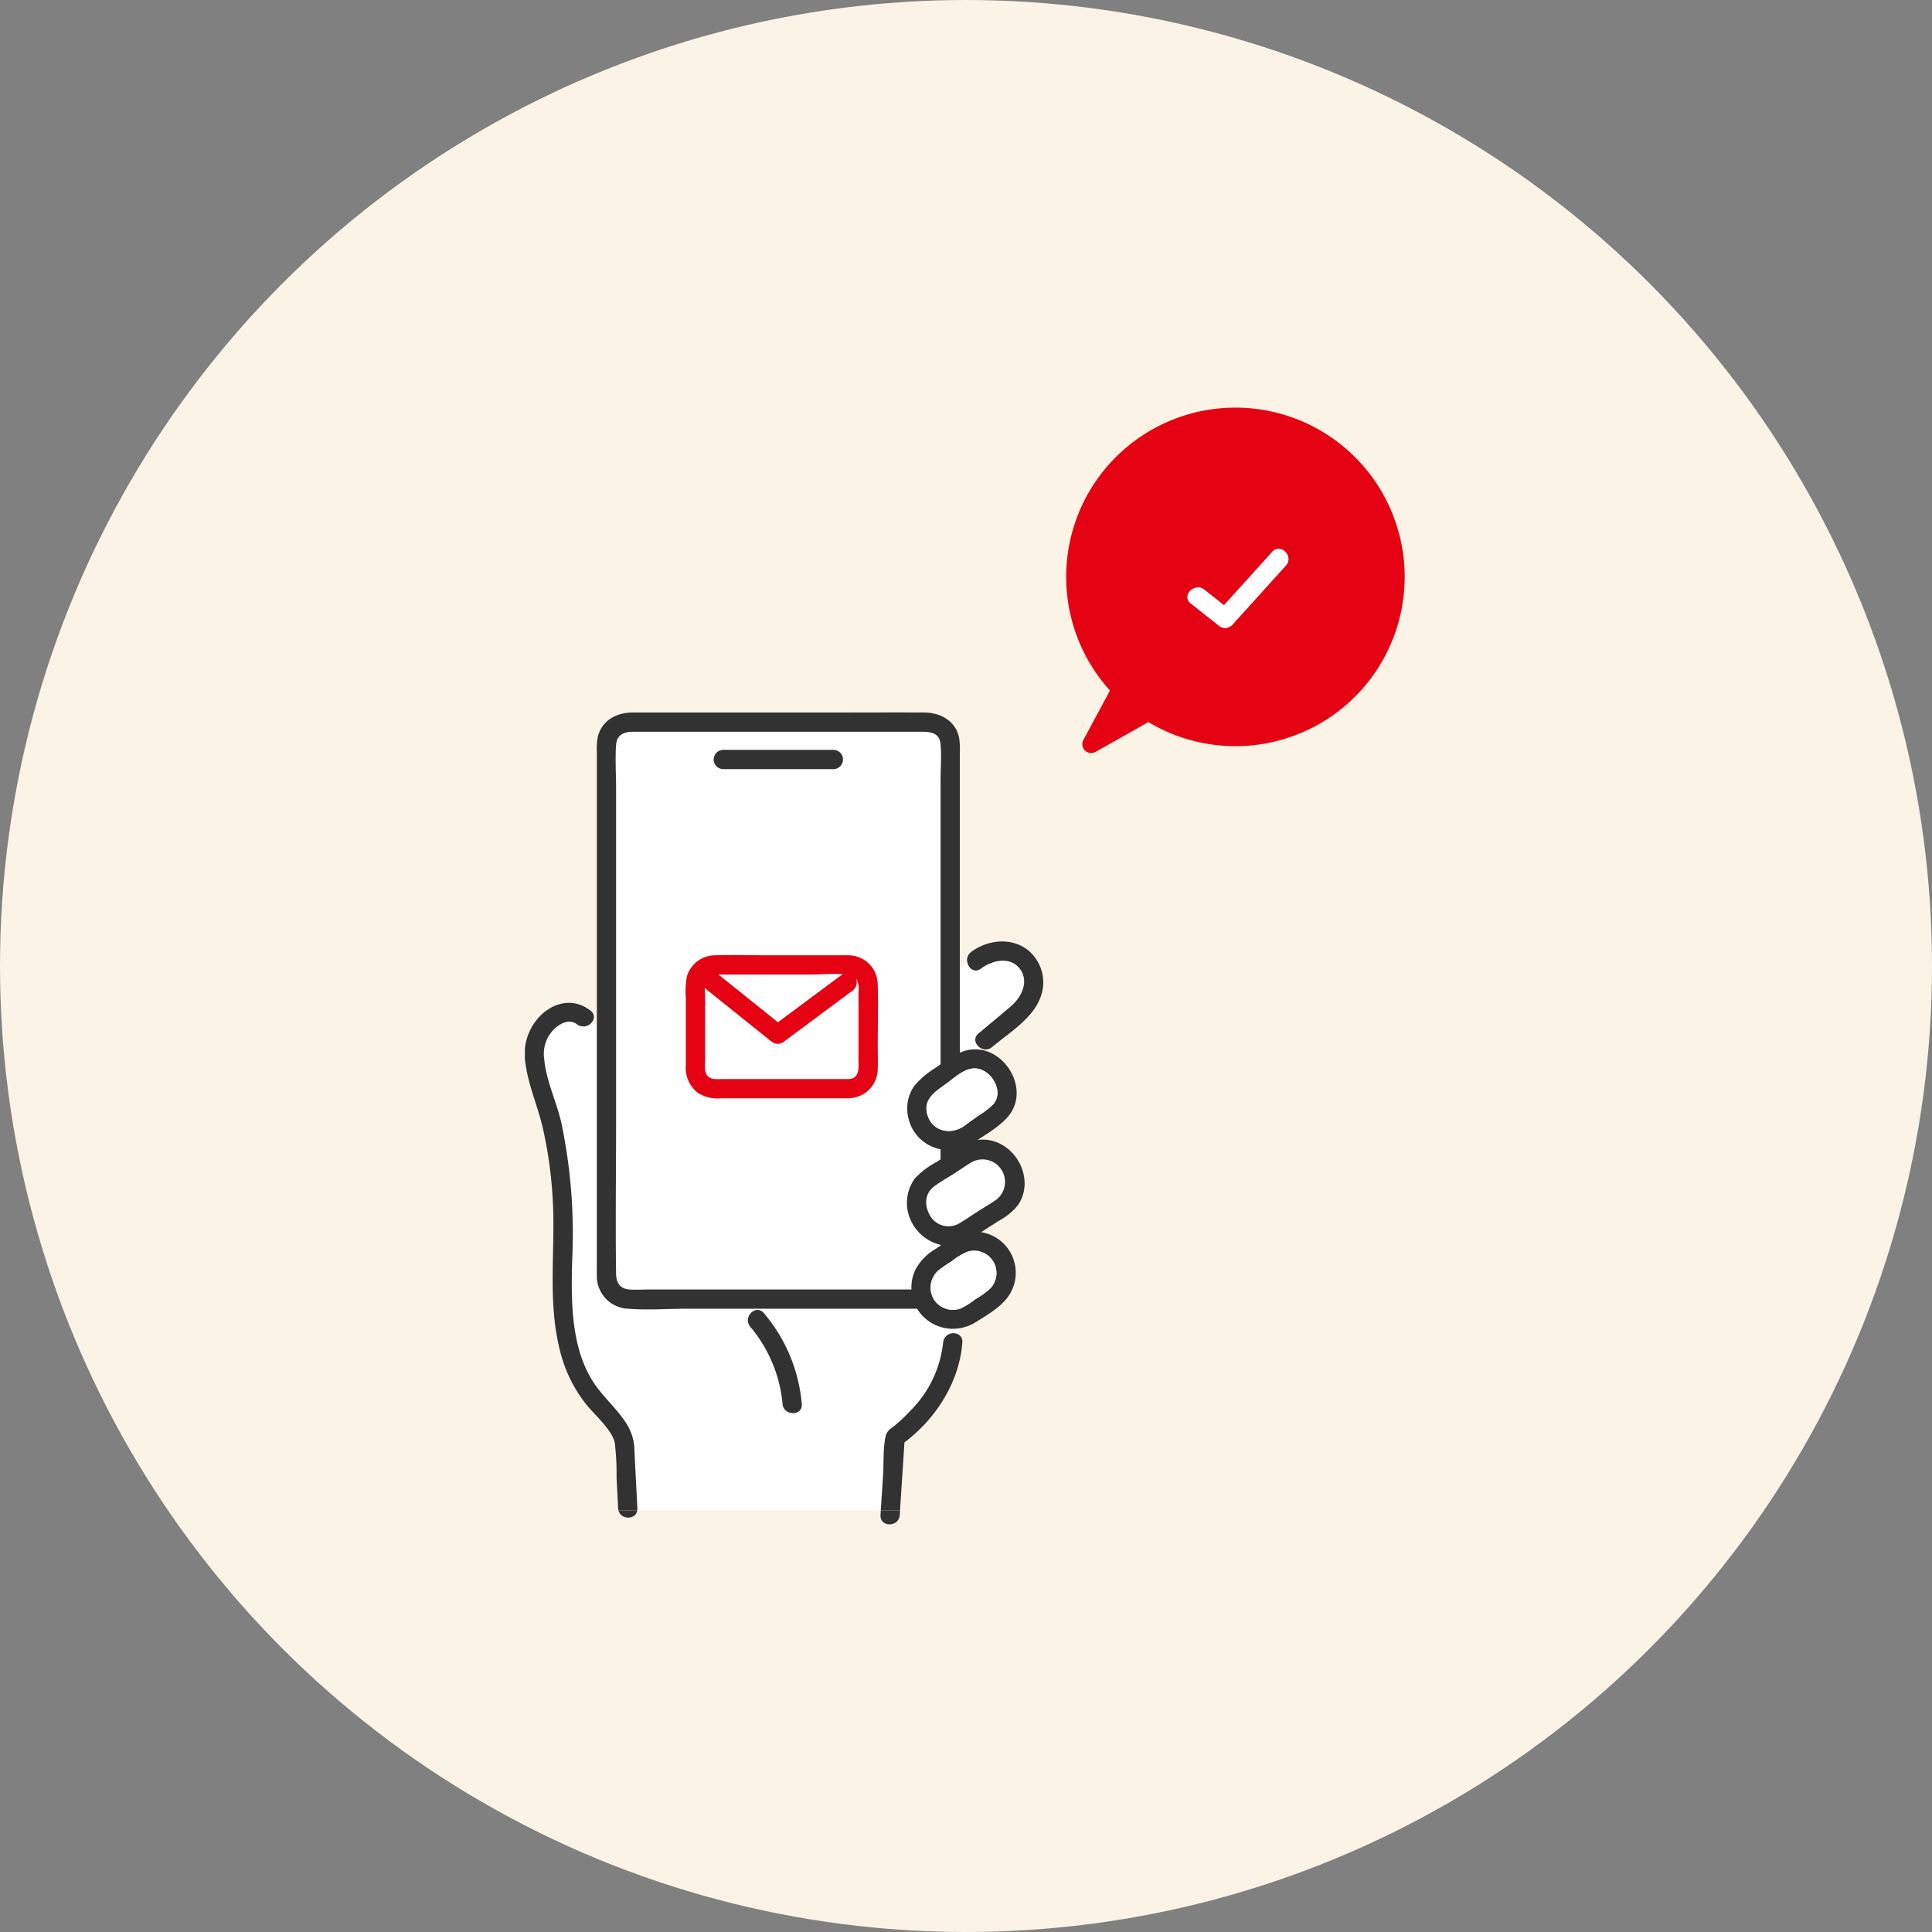 <svg xmlns="http://www.w3.org/2000/svg" width="346" height="346"><rect width="100%" height="100%" fill="#808080" stroke="none"/><defs><clipPath id="a"><path data-name="長方形 73" fill="none" d="M0 0h157.565v200H0z"/></clipPath></defs><g data-name="グループ 415" transform="translate(-627 -4290)"><circle data-name="楕円形 4" cx="173" cy="173" r="173" transform="translate(627 4290)" fill="#faf3e6"/><g data-name="グループ 142" transform="translate(721 4363)" clip-path="url(#a)"><path data-name="パス 345" d="M81.77 115.022l.2-.171c-1.13-.377-1.884-1.8-.732-2.769 1.956-1.642 3.94-3.257 5.871-4.93 1.8-1.564 3.206-4.339 1.6-6.564-1.739-2.406-5.037-1.625-7.046-.117-1.142.857-2.257-.075-2.443-1.2l-1.323 1.066v15.193a6.655 6.655 0 013.876-.509" fill="#fff"/><path data-name="パス 346" d="M64.628 184.17c.239-1.025 1.132-1.467 1.58-1.841a31.616 31.616 0 003.1-2.949 20.242 20.242 0 005.6-11.957 1.843 1.843 0 012.872-1.34q.083-.607.116-1.215a7.507 7.507 0 01-7.329-3 1.915 1.915 0 01-.2-.276 1.96 1.96 0 01-.12-.212H29.11c-3.621 0-7.38.3-10.993-.027a5.833 5.833 0 01-5.227-6c-.017-1.059 0-2.119 0-3.177v-41.593a10.397 10.397 0 00-.708-.8 1.916 1.916 0 01-2.857.655c-1.416-1.114-3.211-.051-4.263 1.042a6.185 6.185 0 00-1.616 5.053c.33 3.94 2.2 7.7 3.081 11.54a96.608 96.608 0 011.951 24.373c-.206 7.481-.331 16.36 4.24 22.741 1.8 2.506 4.212 4.552 5.758 7.245a9.154 9.154 0 011.146 4.475l.524 10.223a1.908 1.908 0 01-.014.345h43.613l.409-6.276c.146-2.242-.037-4.833.474-7.03m-18.483-5.742a24.973 24.973 0 00-5.782-13.826c-1.422-1.684 1-4.132 2.436-2.436a28.985 28.985 0 016.79 16.261c.2 2.21-3.246 2.19-3.445 0" fill="#fff"/><path data-name="パス 347" d="M127.251 0a30.314 30.314 0 00-22.467 50.664l-4.764 8.863a1.583 1.583 0 002.172 2.13l9.477-5.337A30.315 30.315 0 10127.251 0m9.029 28.277l-9.656 10.683a1.758 1.758 0 01-2.436 0l-4.931-3.9c-1.738-1.376.716-3.8 2.436-2.436l3.511 2.78 8.641-9.559c1.49-1.649 3.919.795 2.436 2.436" fill="#e50213"/><path data-name="パス 348" d="M133.845 25.841l-8.641 9.559-3.511-2.78c-1.72-1.362-4.174 1.06-2.436 2.436l4.931 3.9a1.758 1.758 0 002.436 0l9.656-10.684c1.483-1.641-.946-4.085-2.436-2.436" fill="#fff"/><path data-name="パス 349" d="M74.449 150.075v-.129a7.885 7.885 0 01-4.662-3.2 2.527 2.527 0 01-.264-.424 7.451 7.451 0 01.325-8.272 14.555 14.555 0 013.846-2.92c.25-.161.5-.329.755-.5v-1.8a7.341 7.341 0 01-5.748-5.518 7.1 7.1 0 011.026-5.814 15.284 15.284 0 013.853-3.279c.289-.209.578-.418.868-.625V66.917c0-2.178.186-4.448 0-6.62s-1.933-2.25-3.577-2.25H19.386c-1.563 0-2.915.493-3.051 2.348-.186 2.529 0 5.143 0 7.677v59.985c0 9.034-.128 18.079 0 27.113.021 1.475.686 2.654 2.347 2.764 1.277.084 2.589 0 3.868 0h46.686a7.364 7.364 0 01.647-3.43 9.563 9.563 0 013.741-3.866l.825-.561m-38.95-88.78h19.787a1.723 1.723 0 010 3.445H35.499a1.723 1.723 0 010-3.445m27.694 57.173a5.257 5.257 0 01-4.747 5.18 3.073 3.073 0 01-.657.044H35.156a6.723 6.723 0 01-4.138-.951 5.628 5.628 0 01-2.19-4.962v-11.953a15.409 15.409 0 01.184-3.958 5.3 5.3 0 015.134-3.788c3.151-.1 6.322 0 9.474 0h12.336c.843 0 1.7-.051 2.544.031a5.257 5.257 0 014.693 5.285c.127 3.646 0 7.318 0 10.966 0 1.364.053 2.741 0 4.1" fill="#fff"/><path data-name="パス 350" d="M89.84 96.959c-3-2.124-7.083-1.593-9.918.535a1.792 1.792 0 00-.7 1.776l1.531-1.234-1.531 1.234c.186 1.124 1.3 2.056 2.443 1.2 2.009-1.508 5.307-2.29 7.046.117 1.608 2.226.206 5-1.6 6.564-1.93 1.673-3.915 3.287-5.871 4.93-1.152.967-.4 2.392.732 2.769l1.089-.933-1.089.933a1.724 1.724 0 001.7-.333c3.062-2.571 7.511-5.238 8.776-9.225a7.438 7.438 0 00-2.61-8.331" fill="#323232"/><path data-name="パス 351" d="M35.499 64.742h19.787a1.723 1.723 0 000-3.445H35.499a1.723 1.723 0 000 3.445" fill="#323232"/><path data-name="パス 352" d="M80.125 135.084c-1.125.655-2.2 1.416-3.3 2.12-1.16.746-2.4 1.432-3.509 2.256-1.794 1.337-1.781 3.536-.694 5.343a3.8 3.8 0 005.157 1.3c1.125-.655 2.2-1.415 3.3-2.12 1.16-.746 2.4-1.432 3.508-2.256a4.03 4.03 0 00-4.463-6.645" fill="#fff"/><path data-name="パス 353" d="M88.323 142.795c2.992-4.428-.1-10.757-5.227-11.618a6.213 6.213 0 00-2.041 0c2.2-1.464 4.941-3.043 6.186-5.227 2.1-3.683-.024-8.535-3.652-10.318a6.956 6.956 0 00-1.82-.613l-2.753 2.36 2.753-2.36a6.654 6.654 0 00-3.876.509v-15.19l-2.342 1.887 2.342-1.887V61.896a15.807 15.807 0 00-.088-2.525c-.516-3.184-3.292-4.753-6.275-4.769-4.926-.027-9.853 0-14.779 0H19.296c-2.929 0-5.632 1.467-6.279 4.547a12.942 12.942 0 00-.127 2.652v48.787c.7.866 1.3 1.821 2 2.688-.694-.867-1.3-1.822-2-2.688v41.585c0 1.059-.017 2.119 0 3.177a5.833 5.833 0 005.227 6c3.613.322 7.371.026 10.993.026h41.135a2.014 2.014 0 00.12.213 1.913 1.913 0 00.2.276 7.507 7.507 0 007.329 3 7.662 7.662 0 002.847-1.075c2.344-1.474 5.295-3.124 6.474-5.726a7.368 7.368 0 00-5.5-10.4l3.131-2.013a10.993 10.993 0 003.477-2.859m-6.579-24.223c2.27.879 3.9 4.112 2.155 6.185a14.934 14.934 0 01-2.709 2.065l-2.8 2.023c-2.517 1.476-5.653.6-6.364-2.454-.618-2.652 1.577-3.962 3.424-5.3 1.788-1.291 3.891-3.456 6.3-2.524m-11.865 35.939a7.36 7.36 0 00-.648 3.43H22.55c-1.28 0-2.591.085-3.869 0-1.661-.11-2.327-1.288-2.347-2.764-.127-9.033 0-18.078 0-27.113V68.072c0-2.534-.186-5.148 0-7.678.136-1.855 1.488-2.348 3.051-2.348h51.488c1.643 0 3.392.09 3.576 2.25s0 4.443 0 6.62v50.673c-.29.207-.579.416-.868.625a15.286 15.286 0 00-3.854 3.279 7.1 7.1 0 00-1.026 5.814 7.341 7.341 0 005.747 5.518v1.8c-.253.172-.505.341-.755.5a14.56 14.56 0 00-3.846 2.92 7.452 7.452 0 00-.325 8.272 2 2 0 00.125.225 2.034 2.034 0 00.138.2 7.884 7.884 0 004.662 3.2v.129l-.825.561a9.561 9.561 0 00-3.741 3.866m13.877-1.786a4.056 4.056 0 01-.326 4.945 14.591 14.591 0 01-2.754 2.015 14.3 14.3 0 01-2.6 1.645 4.046 4.046 0 01-4.74-1.47 4.093 4.093 0 01.648-5.266 22.605 22.605 0 012.431-1.693 11.944 11.944 0 012.817-1.711 4.046 4.046 0 014.524 1.536m-2.684-8.732c-1.1.7-2.171 1.465-3.3 2.12a3.8 3.8 0 01-5.157-1.3c-1.087-1.808-1.1-4.006.694-5.343 1.106-.824 2.349-1.51 3.509-2.256 1.1-.7 2.171-1.465 3.3-2.12a4.03 4.03 0 014.463 6.645c-1.106.824-2.349 1.511-3.509 2.256" fill="#323232"/><path data-name="パス 354" d="M79.237 151.181a11.937 11.937 0 00-2.817 1.711 22.606 22.606 0 00-2.431 1.693 4.093 4.093 0 00-.648 5.266 4.046 4.046 0 004.74 1.471 14.321 14.321 0 002.6-1.645 14.607 14.607 0 002.755-2.013 4 4 0 00-4.2-6.481" fill="#fff"/><path data-name="パス 355" d="M77.78 166.082a12.786 12.786 0 01-1.233 4.032 12.786 12.786 0 001.233-4.032 1.843 1.843 0 00-2.876 1.341 20.243 20.243 0 01-5.6 11.956 31.527 31.527 0 01-3.1 2.95c-.448.374-1.341.816-1.58 1.841-.511 2.2-.328 4.788-.474 7.03l-.409 6.276h3.445q.4-6.082.793-12.164c5.636-4.221 9.849-10.836 10.366-17.888a1.443 1.443 0 00-.569-1.341" fill="#323232"/><path data-name="パス 356" d="M63.745 197.476l-.056.867c-.144 2.213 3.3 2.2 3.445 0l.056-.867z" fill="#323232"/><path data-name="パス 357" d="M72.024 126.392c.71 3.052 3.847 3.931 6.364 2.454l2.8-2.023a14.937 14.937 0 002.709-2.065c1.749-2.073.115-5.306-2.155-6.185-2.406-.933-4.509 1.233-6.3 2.524-1.847 1.333-4.041 2.644-3.424 5.3" fill="#fff"/><path data-name="パス 358" d="M19.622 186.908a9.154 9.154 0 00-1.146-4.475c-1.546-2.693-3.963-4.739-5.758-7.245-4.572-6.381-4.446-15.26-4.24-22.741a96.592 96.592 0 00-1.951-24.373c-.879-3.838-2.751-7.6-3.081-11.539a6.186 6.186 0 011.616-5.053c1.052-1.093 2.847-2.156 4.264-1.042a1.916 1.916 0 002.857-.655 6.588 6.588 0 00-1.775-1.331 6.588 6.588 0 011.775 1.331 1.347 1.347 0 00-.422-1.781c-2.758-2.17-6.065-1.705-8.638.565a9.767 9.767 0 00-3.009 8.935c.525 3.939 2.207 7.624 3.091 11.486a76.65 76.65 0 011.808 13.292c.433 8.661-.9 17.47 1.13 26a25.113 25.113 0 004.978 10.4c1.563 1.879 4.547 4.5 4.98 6.732a45.5 45.5 0 01.315 6.139l.285 5.569a1.96 1.96 0 00.05.345h3.381a1.878 1.878 0 00.014-.345l-.524-10.223" fill="#323232"/><path data-name="パス 359" d="M16.752 197.476c.41 1.746 3.152 1.756 3.381 0z" fill="#323232"/><path data-name="パス 360" d="M42.8 162.167c-1.432-1.7-3.858.751-2.436 2.436a24.974 24.974 0 015.781 13.825c.2 2.19 3.646 2.21 3.445 0a28.98 28.98 0 00-6.79-16.261" fill="#323232"/><path data-name="パス 361" d="M59.748 110.375v-5.837a3.614 3.614 0 00-.527-2.481 1.843 1.843 0 01-.529 2.341l-11.94 8.879c-.03.022-.061.041-.091.061a1.855 1.855 0 01-2.512.186l-11.71-9.395a1.858 1.858 0 01-.225-.214c0 .577.059 1.17.059 1.654v11.009c0 .957-.241 2.425.5 3.169.656.656 1.7.5 2.545.5h22.714c2-.135 1.715-2.145 1.715-3.555z" fill="#fff"/><path data-name="パス 362" d="M45.32 110.074l11.605-8.63c-2-.1-4.091.083-6.061.083h-16.24a1.95 1.95 0 01.25.169l10.446 8.381" fill="#fff"/><path data-name="パス 363" d="M63.192 103.4a5.257 5.257 0 00-4.693-5.285c-.84-.082-1.7-.032-2.544-.032H43.62c-3.152 0-6.324-.1-9.474 0a5.3 5.3 0 00-5.134 3.788 15.408 15.408 0 00-.184 3.958v11.952a5.627 5.627 0 002.19 4.962 6.721 6.721 0 004.138.951h22.633a1.94 1.94 0 00.244 0 1.885 1.885 0 00.413-.045 5.257 5.257 0 004.747-5.179c.053-1.364 0-2.74 0-4.1 0-3.648.127-7.32 0-10.966m-28.114-1.872h15.786c1.97 0 4.06-.184 6.061-.083l-11.606 8.63-10.446-8.381a1.941 1.941 0 00-.25-.168h.454m22.954 18.722H35.319c-.846 0-1.889.154-2.545-.5-.744-.744-.5-2.212-.5-3.169v-11.014c0-.484-.06-1.077-.059-1.654a1.875 1.875 0 00.224.214l11.71 9.395a1.855 1.855 0 002.512-.186c.03-.02.061-.038.091-.061l11.941-8.879a1.843 1.843 0 00.529-2.341 3.612 3.612 0 01.528 2.48v12.156c0 1.41.287 3.42-1.715 3.555" fill="#e50213"/></g></g></svg>